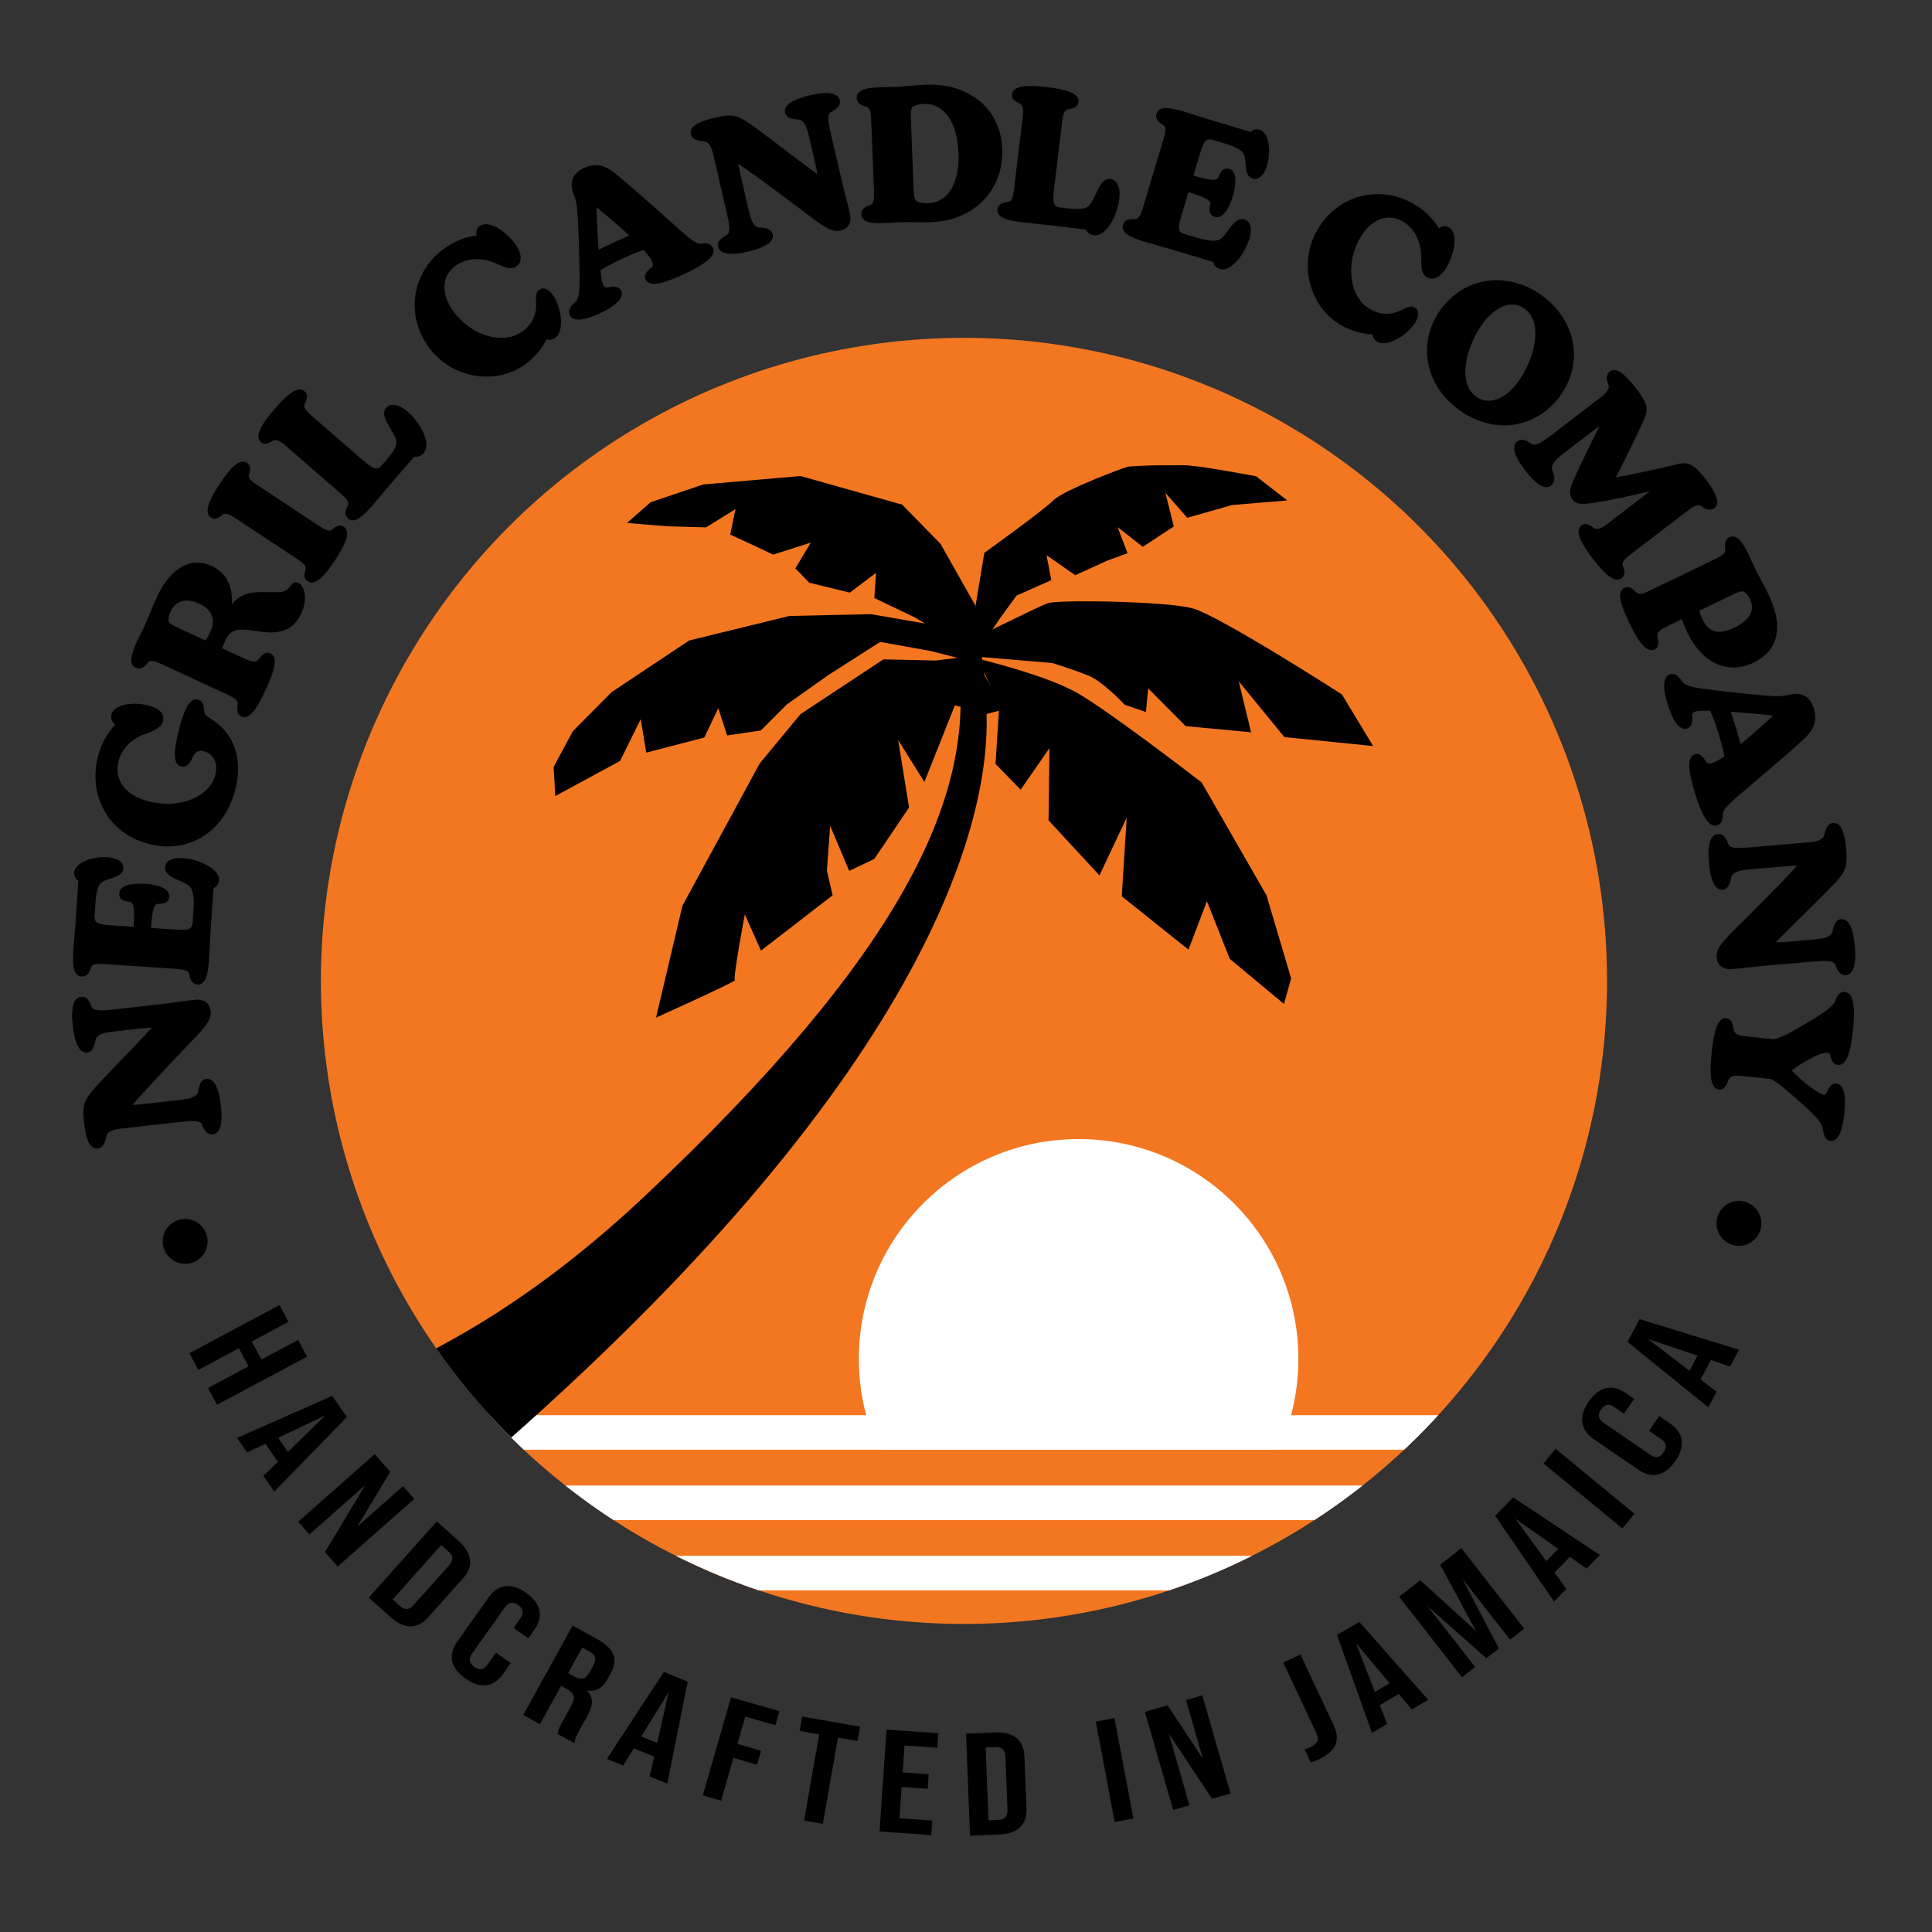 <?xml version="1.0" encoding="utf-8"?>
<!-- Generator: Adobe Illustrator 26.3.1, SVG Export Plug-In . SVG Version: 6.00 Build 0)  -->
<svg version="1.1" id="Layer_1" xmlns="http://www.w3.org/2000/svg" xmlns:xlink="http://www.w3.org/1999/xlink" x="0px" y="0px"
	 viewBox="0 0 1000 1000" style="enable-background:new 0 0 1000 1000;" xml:space="preserve">
<rect x="0" y="0" width="1000" height="1000" fill="#333333" stroke="none"/>
<style type="text/css">
	.st0{clip-path:url(#SVGID_00000003800339541149672770000005919690339801503616_);fill:#F37721;}
	.st1{clip-path:url(#SVGID_00000003800339541149672770000005919690339801503616_);fill:#FFFFFF;}
	.st2{clip-path:url(#SVGID_00000003800339541149672770000005919690339801503616_);}
	.st3{clip-path:url(#SVGID_00000000942407389214278300000007077567672013509760_);fill:#FFFFFF;}
</style>
<g>
	<g>
		<path d="M144.68,675.5l4.64,8.7l-18.99,10.13l4.98,9.33l18.99-10.13l4.64,8.69l-46.64,24.88l-4.64-8.69l20.99-11.2l-4.98-9.33
			l-20.99,11.2l-4.64-8.69L144.68,675.5z"/>
		<path d="M143.85,756.63l-6.49-9.35l-9.47,4.5l-5.21-7.51l49.26-21.77l7.62,10.97l-37.61,38.55l-5.62-8.1L143.85,756.63z
			 M149.02,751.51l19.35-18.89l-24.41,11.6L149.02,751.51z"/>
		<path d="M193.94,752.67l8.07,9.13l-17.13,28.4l23.71-20.95l5.82,6.58l-39.62,35l-6.59-7.45l20.85-34.68l-28.92,25.55l-5.81-6.58
			L193.94,752.67z"/>
		<path d="M226.09,787.5l11.22,10.03c7.35,6.57,7.88,13.23,2.25,19.53L221.74,837c-5.64,6.31-12.32,6.52-19.66-0.05l-11.22-10.03
			L226.09,787.5z M206.98,831.2c2.34,2.09,4.65,2.33,7.16-0.49l18.32-20.5c2.52-2.82,2.02-5.08-0.32-7.17l-3.74-3.34l-25.17,28.16
			L206.98,831.2z"/>
		<path d="M236.57,849.82l16.43-23.16c4.72-6.65,11.61-7.69,19.35-2.2c7.75,5.49,9.04,12.34,4.32,18.99l-3.23,4.56l-7.6-5.39
			l3.54-4.99c2.01-2.83,1.23-5.14-1.18-6.86c-2.41-1.71-4.85-1.68-6.86,1.15l-17.09,24.08c-2.01,2.83-1.19,5.08,1.22,6.79
			c2.41,1.71,4.81,1.74,6.82-1.09l4.46-6.28l7.6,5.39l-4.11,5.79c-4.72,6.65-11.61,7.69-19.35,2.2
			C233.15,863.32,231.86,856.47,236.57,849.82z"/>
		<path d="M296.4,841.39l12.78,7.06c8.94,4.94,10.85,10.57,6.9,17.7l-1.57,2.84c-2.63,4.76-6.11,6.8-10.69,6l-0.07,0.13
			c3.69,3.51,3.21,7.72,0.32,12.95l-4.49,8.13c-1.24,2.25-2.08,3.94-2.16,6.14l-8.78-4.85c0.19-1.45,0.28-2.35,2.36-6.12l4.68-8.46
			c2.37-4.3,1.65-6.51-2.27-8.67l-2.98-1.65l-10.96,19.83l-8.63-4.77L296.4,841.39z M297.21,867.72c3.22,1.78,5.83,1.67,7.88-2.03
			l1.97-3.57c1.83-3.31,1.3-5.5-1.76-7.19l-3.92-2.17l-7.31,13.22L297.21,867.72z"/>
		<path d="M338.6,909.25l-10.53-4.31l-5.5,8.93l-8.45-3.46l29.49-45.04l12.35,5.06l-10.59,52.78l-9.12-3.73L338.6,909.25z
			 M340.16,902.14l5.96-26.36l-14.17,23L340.16,902.14z"/>
		<path d="M378.39,878.51l25.05,7.21l-2.09,7.26l-15.58-4.48l-4.07,14.15l12.22,3.52l-2.09,7.26l-12.22-3.52l-6.37,22.13l-9.47-2.73
			L378.39,878.51z"/>
		<path d="M424.03,897.7l-10.15-1.78l1.31-7.44l30.01,5.26l-1.31,7.44l-10.15-1.78l-7.84,44.62l-9.71-1.7L424.03,897.7z"/>
		<path d="M458.86,895.25l26.81,1.84l-0.52,7.54l-16.98-1.17l-0.96,13.94l13.49,0.93l-0.52,7.54l-13.49-0.93l-1.11,16.2l16.98,1.17
			l-0.52,7.54L455.25,948L458.86,895.25z"/>
		<path d="M500.01,897.33l15.04-0.6c9.85-0.39,14.87,4.02,15.2,12.47l1.06,26.71c0.33,8.45-4.32,13.24-14.17,13.63l-15.04,0.6
			L500.01,897.33z M516.67,942c3.13-0.12,4.96-1.56,4.81-5.33l-1.09-27.46c-0.15-3.77-2.08-5.05-5.22-4.93l-5.01,0.2l1.5,37.72
			L516.67,942z"/>
		<path d="M567.17,891.12l9.68-1.83l9.81,51.95l-9.69,1.83L567.17,891.12z"/>
		<path d="M592.6,886.05l11.71-3.37l18.31,27.66l-8.75-30.41l8.44-2.43l14.62,50.8l-9.56,2.75l-22.38-33.71l10.67,37.08l-8.43,2.43
			L592.6,886.05z"/>
		<path d="M678.48,912.25l-3.21-6.84c1.07-0.25,2.07-0.64,3.05-1.1c3.57-1.68,4.59-3.91,3.12-7.06l-17.26-36.71l8.92-4.19
			l17.17,36.5c3.7,7.86,1.25,13.6-7.51,17.72C681.13,911.34,679.88,911.84,678.48,912.25z"/>
		<path d="M724,876.78l-9.8,5.78l3.79,9.77l-7.87,4.64l-18.07-50.71l11.5-6.78l35.66,40.34l-8.49,5L724,876.78z M719.28,871.23
			l-17.4-20.68l9.76,25.19L719.28,871.23z"/>
		<path d="M724.18,826.49l10.95-8.55l28.79,26.2l-18.48-34.26l10.94-8.55l32.57,41.65l-7.34,5.74l-24.66-31.54l18.87,36.06
			l-6.5,5.07l-30.45-27.01l24.66,31.54l-6.78,5.3L724.18,826.49z"/>
		<path d="M812.57,805.84l-7.98,8.11l6.18,8.47l-6.41,6.51l-30.5-44.37l9.37-9.51l44.84,29.82l-6.91,7.02L812.57,805.84z
			 M806.58,801.69l-22.14-15.51l15.91,21.84L806.58,801.69z"/>
		<path d="M798.9,757.51l6.26-7.61l40.82,33.6l-6.26,7.61L798.9,757.51z"/>
		<path d="M848.21,760.87l-23.41-16.06c-6.72-4.61-7.87-11.48-2.49-19.32c5.37-7.83,12.2-9.23,18.92-4.62l4.61,3.16l-5.27,7.68
			l-5.04-3.46c-2.86-1.97-5.16-1.15-6.83,1.29c-1.67,2.44-1.61,4.87,1.26,6.84l24.34,16.7c2.86,1.96,5.1,1.11,6.77-1.33
			c1.67-2.44,1.67-4.83-1.2-6.8l-6.35-4.36l5.27-7.68l5.85,4.02c6.72,4.61,7.87,11.48,2.5,19.32
			C861.76,764.08,854.94,765.48,848.21,760.87z"/>
		<path d="M885.55,703.95l-5.35,10.04l8.33,6.37l-4.3,8.07l-41.84-33.87l6.28-11.78l51.44,15.84l-4.63,8.7L885.55,703.95z
			 M878.63,701.68L853,693.1l21.46,16.41L878.63,701.68z"/>
	</g>
	<g>
		<path d="M110.02,587.19c-2.53,0.28-4.23-1.69-5.5-5.19c-1.03-2.15-5.24-1.97-10.29-1.4l-31.97,3.6c-3.79,0.43-6.62,1.53-7.17,3.66
			c-0.61,3.32-1.65,6.29-4.38,6.59c-4.18,0.47-6.21-4.42-7.24-13.65c-0.96-8.55,0.1-11.33,4.98-16.99
			c10.07-11.07,22.02-22.95,30.26-31.95c-1.47,0.07-3.23,0.17-5.27,0.4l-14.38,1.62c-5.93,0.67-9.06,1.71-9.64,4.43
			c-0.57,3.7-1.67,6.19-4.19,6.48c-4.37,0.49-6.61-5.36-7.6-14.2c-0.89-7.87-0.02-14.17,4.35-14.66c2.53-0.28,4.23,1.69,5.51,5.29
			c1.03,2.15,5.24,1.97,10.29,1.4l23.32-2.62c7.09-0.8,14.45-1.92,19.6-2.5c4.86-0.55,7.86,1.67,8.33,5.85
			c0.47,4.18-2.5,7.56-6.69,12.27c-10.74,11.25-25.71,26.91-33.71,36.27c3.23-0.17,6.83-0.57,10.03-0.93l14.29-1.61
			c5.93-0.67,9.06-1.71,9.64-4.43c0.57-3.71,1.67-6.19,4.19-6.48c4.37-0.49,6.61,5.36,7.6,14.2
			C115.27,580.5,114.39,586.7,110.02,587.19z"/>
		<path d="M110.49,459.76l-1.58,23.52c-0.35,5.17-0.46,9.77-0.68,12.99c-0.61,9.08-2.09,13.58-6.09,13.31
			c-2.73-0.18-3.75-2.6-4.24-5.48c-0.46-1.89-3.17-2.37-6.78-2.61l-36.89-2.48c-3.61-0.24-6.26-0.22-7.07,1.58
			c-0.78,2.79-2.2,5.05-4.93,4.86c-3.9-0.26-4.87-4.84-4.26-13.91c0.24-3.61,0.73-7.99,1.07-12.97l1.53-22.74
			c-1.41-0.88-2.29-2.41-2.16-4.26c0.33-4.88,9.09-8.41,17.39-7.85c5.66,0.38,8.24,2.91,8.05,5.64c-0.18,2.73-2.23,3.97-5.53,5.02
			c-3,0.88-4.91,1.63-6.06,2.63c-1.47,1.37-2.46,4.54-2.89,10.88l-0.42,6.25c-0.25,3.71,2.06,4.35,9.19,4.83l11.03,0.74
			c0.55-8.2,0.25-12.43-1.79-12.77c-3.79-0.55-5.88-1.47-5.67-4.6c0.27-4,6.14-5.37,13.37-4.89c7.03,0.37,12.76,2.62,12.5,6.62
			c-0.21,3.12-2.21,3.68-6.04,3.81c-1.97,0.16-2.83,4.12-3.38,12.42l11.22,0.75c7.61,0.51,10.08,0.28,10.33-3.42l0.43-6.34
			c0.47-7.03-0.27-10.61-1.82-12.28c-1.37-1.47-3.94-2.62-7-3.8c-3.53-1.51-6.04-3.45-5.85-6.37c0.2-3.02,3.18-5.08,9.04-4.69
			c9.08,0.61,19.21,5.9,18.85,11.27C113.19,457.59,112.11,458.99,110.49,459.76z"/>
		<path d="M77.18,436.86c-21.62-5.46-31.46-25.6-26.52-45.13c1.84-7.3,5.37-12.87,8.96-16.7c-1.68-1.33-2.43-3.14-1.93-5.13
			c1.34-5.31,11-6.8,19.06-4.77c6.45,1.63,8.46,4.86,7.59,8.27c-0.69,2.75-4.02,4.73-8.22,6.19c-6.55,1.97-12.8,6.75-14.74,14.43
			c-2.51,9.95,3.77,17.8,15.81,20.84c15.17,3.83,31.26-1.98,34.23-13.74c1.61-6.35-1.04-11.05-5.87-12.28
			c-2.84-0.72-4.65,0.44-5.82,3.07c-1.24,2.91-3.12,5.57-6.06,4.82c-4.27-1.08-3.75-8.31-1.12-18.74
			c2.64-10.43,5.62-17.04,9.88-15.96c2.56,0.65,3.15,3.12,3.23,5.96c0.25,2.18,2.03,3.14,4.54,4.78
			c10.99,7.21,15.6,20.08,11.6,35.91C116.32,430.42,97.84,442.09,77.18,436.86z"/>
		<path d="M124.88,370.83c-2.31-1.07-2.37-3.25-1.85-6.46c0.2-2.06-2.2-3.39-5.39-4.87l-33.8-15.67c-3.28-1.52-5.76-2.45-7.16-1.06
			c-1.77,2.41-3.91,4.01-6.39,2.86c-3.55-1.64-2.77-6.35,0.52-13.44c1.23-2.66,2.64-5.24,3.88-7.9c1.64-3.55,3.83-9.43,6.55-15.29
			c7.16-15.43,17.71-21,28.44-16.02c7.63,3.54,11,10.92,10.3,19.86c4.76-6.09,10.79-6.53,18.14-6.35c5.12,0.11,8.19,0.24,10.07-1.04
			c1.72-1.15,2.33-2.48,3.18-3.38c0.81-0.81,1.72-0.93,3.05-0.31c3.28,1.52,4.97,8.34,1.52,15.79c-5.1,11-14.74,10.41-23.4,9.09
			c-6.72-1.07-12.74-1.81-15.33,3.78l-2.34,5.06l11.44,5.31c3.37,1.56,5.93,2.32,7.29,0.79c2.14-2.99,4.11-4.45,6.33-3.42
			c4.08,1.89,2.31,8.72-2.54,19.19C132.74,367.36,128.87,372.68,124.88,370.83z M108.96,326.81c2.96-6.39,0.54-11.39-5.76-14.31
			c-5.94-2.75-11.97-2.31-14.93,4.07c-0.86,1.86-1.16,3.67-1.03,5.02c0.2,0.96,2.16,2.08,5.09,3.44l14.1,6.54
			C107.31,330.14,108.14,328.59,108.96,326.81z"/>
		<path d="M159.27,300.9c-2.04-1.35-1.97-3.41-1.06-6.21c0.4-1.85-1.56-3.49-4.66-5.54l-31.34-20.7c-3.1-2.05-5.38-3.2-6.93-2.11
			c-2.21,1.94-4.08,2.81-6.12,1.47c-3.67-2.43-1.15-8.73,4.51-17.3c5.66-8.57,10.47-13.37,14.14-10.94
			c2.04,1.35,1.97,3.41,1.01,6.29c-0.48,1.79,1.62,3.41,4.72,5.46l31.34,20.7c3.1,2.05,5.41,3.34,6.87,2.19
			c2.27-2.02,4.14-2.89,6.18-1.55c3.75,2.48,1.15,8.73-4.51,17.3C167.75,298.53,163.02,303.37,159.27,300.9z"/>
		<path d="M214.47,236.33l-11.66,13.45c-4.29,4.95-7.48,8.92-9.85,11.65c-5.96,6.87-9.8,9.5-12.75,6.94
			c-2.07-1.79-1.49-4.4-0.08-6.93c0.7-1.85-1.17-3.73-3.9-6.1l-28.22-24.48c-2.81-2.43-5.05-3.73-6.78-2.78
			c-2.45,1.63-4.42,2.25-6.26,0.65c-3.32-2.88,0.32-9.17,7.11-17.01c7.18-8.27,12.25-12.03,15.5-9.21c1.99,1.73,1.51,3.78,0.12,6.58
			c-0.83,2,1.19,4.01,3.92,6.38l25.49,22.11c5.84,5.06,7.93,6.23,10.49,3.28l2.05-2.36c3.65-4.21,5.9-7.7,5.52-10.1
			c-0.36-2.12-2.31-5.24-3.74-7.78c-2.51-4.12-3.56-7.24-1.51-9.6c1.99-2.29,6.16-2.17,11.11,2.12c7.31,6.35,12.15,16.89,8.31,21.32
			C217.92,236.09,216.29,236.62,214.47,236.33z"/>
		<path d="M221.87,179.64c-12.39-17.11-8.39-39.09,8.08-51.02c5.78-4.19,11.62-6.13,16.76-6.71c-0.46-1.96,0.04-3.77,1.63-4.92
			c4.51-3.27,13.4,2.49,18.28,9.22c4.36,6.02,3.02,10.01,0.96,11.5c-3.01,2.18-5.88,0.88-10.58-1.27
			c-7.05-3.23-15.11-3.19-20.95,0.92c-8,5.8-7.61,15.17-1.3,23.88c8.84,12.2,25.47,17.66,35.61,10.31
			c4.36-3.16,7.11-7.69,7.15-13.63c0.05-2.93-0.68-6.27,1.54-7.88s4.84-0.49,6.96,2.44c4.71,6.49,6.22,18.92,1.47,22.37
			c-1.43,1.03-3.07,1.26-4.53,0.75c-2.32,4.46-5.81,9.16-11.11,13C256.88,199.45,233.92,196.27,221.87,179.64z"/>
		<path d="M294.96,163.15c-0.99-2.13-0.1-4.16,2.5-6.45c2.06-1.82,2.62-4.57,2.54-14.02c-0.07-9.89-0.72-30.52-1.41-35.7
			c-0.31-2.98-1.01-4.71-1.74-6.74c-2.2-5.88-0.67-10.48,5.45-13.32c5.05-2.35,9.77-1.96,15.08,2.04
			c7.54,5.77,27.73,24.1,36.14,31.51c5.81,5.06,7.93,5.91,9.64,5.65c2.68-0.49,4.86,0,5.89,2.22c1.82,3.9-4.04,8.46-15.04,13.58
			c-11.53,5.37-18.08,6.58-19.85,2.77c-0.99-2.13,0.2-3.98,3.24-6.47c1.25-1.01,0.15-3.63-3.03-7.44l-1.19-1.39
			c-3.84,1.25-7.61,2.89-11.51,4.71c-4.17,1.94-7.45,3.69-10.88,5.82c0.18,1.54,0.32,2.77,0.5,3.86c0.63,4.13,1.47,5.47,3.4,5
			c3.56-0.69,5.87-0.36,6.82,1.68c1.78,3.81-3.16,8.05-11.05,11.72C302.41,165.94,296.57,166.61,294.96,163.15z M317.67,125.5
			c2.48-1.16,5.27-2.35,8.02-3.63c-5.25-4.78-11.57-10.26-16.92-14.56c0.16,6.83,0.59,14.94,1.05,21.95
			C312.44,127.94,315.01,126.74,317.67,125.5z"/>
		<path d="M371.68,127.69c-0.57-2.48,1.19-4.39,4.52-6.07c2.02-1.27,1.35-5.43,0.21-10.39l-7.25-31.35c-0.86-3.72-2.28-6.4-4.46-6.7
			c-3.36-0.23-6.44-0.92-7.05-3.59c-0.95-4.1,3.68-6.67,12.73-8.77c8.39-1.94,11.27-1.2,17.46,2.99
			c12.16,8.73,25.33,19.24,35.22,26.39c-0.24-1.45-0.54-3.19-1-5.19l-3.26-14.1c-1.34-5.81-2.74-8.8-5.51-9.07
			c-3.75-0.14-6.34-0.94-6.91-3.42c-0.99-4.29,4.56-7.18,13.24-9.18c7.72-1.78,14.08-1.65,15.07,2.64c0.57,2.48-1.19,4.39-4.62,6.09
			c-2.02,1.27-1.36,5.43-0.21,10.39l5.29,22.87c1.61,6.96,3.57,14.13,4.74,19.18c1.1,4.77-0.76,8.01-4.86,8.95s-7.8-1.61-12.96-5.24
			c-12.41-9.38-29.69-22.45-39.91-29.32c0.54,3.19,1.35,6.72,2.08,9.86l3.24,14.01c1.34,5.81,2.74,8.8,5.51,9.07
			c3.75,0.14,6.34,0.94,6.91,3.42c0.99,4.29-4.56,7.18-13.24,9.18C378.94,132.14,372.67,131.98,371.68,127.69z"/>
		<path d="M466.4,115.02c-3.52,0.14-6.54,0.35-9.57,0.47c-6.25,0.24-10.89-0.65-11.04-4.56c-0.11-2.83,2.19-4.1,4.8-4.88
			c1.73-0.85,1.92-3.4,1.78-7.02l-1.44-36.94c-0.14-3.61-0.53-6.14-2.32-6.86c-2.66-0.48-5.06-1.66-5.16-4.4
			c-0.15-3.91,4.19-5.35,10.45-5.59c3.03-0.12,6.26-0.15,9.38-0.27c5.86-0.23,9.75-0.87,16.2-1.12
			c21.99-0.86,38.45,12.4,39.26,33.11c0.86,21.99-15.09,37.19-36.49,38.02C475.91,115.23,471.78,114.81,466.4,115.02z
			 M474.29,103.94c1.41,0.92,3.38,1.34,6.12,1.23c11.73-0.46,16.24-12.67,15.71-26.16c-0.57-14.66-6.77-25.67-18.21-25.22
			c-2.44,0.09-4.37,0.76-5.52,1.49c-0.95,0.62-1.04,3.47-0.91,6.69l1.38,35.47C472.97,100.28,473.19,103.2,474.29,103.94z"/>
		<path d="M562.04,118.83l-17.67-2.12c-6.51-0.78-11.58-1.19-15.17-1.63c-9.03-1.09-13.36-2.79-12.89-6.67
			c0.33-2.72,2.81-3.7,5.7-3.94c1.93-0.46,2.44-3.06,2.87-6.65l4.46-37.09c0.44-3.69,0.26-6.27-1.5-7.17
			c-2.72-1.12-4.34-2.39-4.05-4.82c0.53-4.37,7.78-4.88,18.07-3.64c10.88,1.31,16.83,3.4,16.32,7.67c-0.32,2.62-2.28,3.37-5.38,3.79
			c-2.12,0.43-2.65,3.23-3.09,6.82l-4.03,33.5c-0.92,7.67-0.72,10.06,3.17,10.53l3.11,0.37c5.54,0.66,9.68,0.57,11.46-1.09
			c1.56-1.49,3.05-4.85,4.34-7.46c2.01-4.39,3.99-7.01,7.1-6.63c3.01,0.36,5.25,3.88,4.46,10.39c-1.16,9.61-7.17,19.53-13,18.83
			C564.18,121.55,562.83,120.51,562.04,118.83z"/>
		<path d="M627.97,135.59l-22.57-6.77c-4.96-1.49-9.42-2.62-12.51-3.55c-8.71-2.61-12.77-5.06-11.62-8.9
			c0.79-2.62,3.37-3.07,6.28-2.91c1.95-0.03,3.02-2.57,4.05-6.03l10.62-35.41c1.04-3.47,1.61-6.05,0.03-7.24
			c-2.55-1.38-4.43-3.27-3.64-5.89c1.12-3.75,5.8-3.67,14.51-1.06c3.47,1.04,7.62,2.49,12.4,3.92l21.82,6.55
			c1.17-1.18,2.86-1.7,4.64-1.16c4.68,1.4,6.17,10.73,3.78,18.69c-1.63,5.43-4.67,7.38-7.29,6.59c-2.62-0.79-3.37-3.05-3.66-6.51
			c-0.19-3.12-0.5-5.15-1.22-6.49c-1.01-1.73-3.88-3.41-9.97-5.23l-5.99-1.8c-3.56-1.07-4.7,1.04-6.75,7.88l-3.17,10.58
			c7.87,2.36,12.06,3.01,12.84,1.1c1.38-3.57,2.74-5.4,5.74-4.51c3.84,1.15,3.87,7.18,1.79,14.11c-1.93,6.77-5.4,11.86-9.24,10.71
			c-3-0.9-3.09-2.97-2.37-6.73c0.28-1.96-3.39-3.67-11.35-6.06l-3.23,10.77c-2.19,7.31-2.52,9.76,1.04,10.83l6.09,1.83
			c6.74,2.02,10.4,2.1,12.37,0.96c1.74-1.01,3.43-3.26,5.27-5.98c2.26-3.1,4.7-5.12,7.51-4.28c2.9,0.87,4.24,4.23,2.56,9.85
			c-2.61,8.71-10.02,17.41-15.17,15.87C629.49,138.7,628.37,137.34,627.97,135.59z"/>
		<path d="M681.89,118.97c10.58-18.28,32.29-23.58,49.89-13.39c6.18,3.58,10.33,8.12,12.95,12.58c1.61-1.22,3.47-1.5,5.16-0.52
			c4.83,2.79,3.18,13.25-0.98,20.45c-3.72,6.43-7.91,6.84-10.11,5.56c-3.22-1.86-3.2-5.02-3.15-10.18
			c0.08-7.75-3.24-15.1-9.37-18.76c-8.55-4.95-16.96-0.77-22.34,8.54c-7.54,13.04-5.76,30.45,5.08,36.72
			c4.65,2.69,9.92,3.37,15.36,0.98c2.7-1.15,5.45-3.17,7.82-1.8c2.37,1.37,2.42,4.22,0.6,7.35c-4.02,6.94-14.75,13.39-19.83,10.45
			c-1.53-0.88-2.4-2.29-2.53-3.83c-5.02-0.31-10.73-1.57-16.4-4.86C678.05,159.01,671.61,136.75,681.89,118.97z"/>
		<path d="M747.78,157.59c14.07-16.27,36.94-16.4,53.21-2.33c16.94,14.65,17.85,36.77,4.41,52.3c-14.07,16.27-36.58,16.58-53.3,2.13
			C735.32,195.16,734.54,172.9,747.78,157.59z M763.11,204.59c5.84,5.05,13.96,3.29,20.75-4.55c9.02-10.43,15.76-31.23,6.15-39.55
			c-5.84-5.05-13.89-3.22-20.67,4.62C760.32,175.54,753.5,196.27,763.11,204.59z"/>
		<path d="M785.34,228.51c2.17-1.66,4.51-0.87,7.43,1.33c1.87,1.15,5.04-0.66,9.47-4.05l25.7-19.68c3.26-2.5,5.04-4.35,4.71-6.56
			c-0.99-2.57-1.8-5.4,0.61-7.24c3.18-2.44,7.62,0.94,13.68,8.86c5.83,7.61,6.4,10.13,4.03,15.88c-3.27,7.31-9.25,19.77-14.59,30.02
			c16.6-3.1,24.81-5.08,32.17-6.9c5.33-1.25,8.59,0.44,13.83,7.27c6.24,8.15,8.17,13.08,4.99,15.52c-2.33,1.78-4.81,0.48-7.03-1.14
			c-1.75-1-4.18,0.49-7.44,2.99l-28.81,22.06c-2.8,2.14-4.85,3.96-4.15,6.01c1.16,2.8,1.38,4.86-0.56,6.34
			c-3.57,2.74-8.51-1.62-14.87-9.92c-6.3-8.23-9.52-14.52-5.94-17.25c1.94-1.49,3.98-0.59,6.39,1.27c1.87,1.15,4.11,0.06,7.06-2.2
			l16.54-12.67c2.33-1.78,4.04-3.09,5.3-4.18c-10.6,2.57-19.79,4.56-28.91,6c-5.55,0.8-8.93,1.05-11.01-1.67
			c-2.26-2.95-1.28-6.17,1-11.24c4.02-8.75,8.6-18.04,12.99-26.95l-7.38,5.65l-11.41,8.74c-4.43,3.39-6.44,5.91-5.69,8.67
			c1.37,3.39,1.63,6.15-0.62,7.87c-3.42,2.62-8.41-1.32-13.52-8C784.31,236.82,781.92,231.13,785.34,228.51z"/>
		<path d="M840.83,304.23c2.29-1.11,3.98,0.14,6.05,2.4c1.55,1.42,4.06,0.53,7.23-1l33.55-16.23c3.34-1.62,5.51-2.99,5.36-4.87
			c-0.49-2.59-0.37-5.25,2.1-6.45c3.43-1.66,6.58,1.92,9.82,8.62c1.15,2.38,2.3,5.19,3.66,8.01c1.66,3.43,4.7,8.59,6.57,12.47
			c8.52,17.61,5.04,29.73-7.47,35.77c-13.82,6.69-26.99-0.31-34.31-15.46c-0.98-2.03-2-4.36-2.84-6.99l-7.49,3.62
			c-3.34,1.62-5.46,3.08-5.23,5.14c0.87,3.38,0.75,5.83-1.45,6.89c-4.05,1.96-8.3-3.91-13.12-13.86
			C838.53,312.51,836.87,306.14,840.83,304.23z M881.42,320.99c3.07,6.34,8.38,7.68,16.22,3.89c7.13-3.45,11.31-8.29,8.03-15.07
			c-0.85-1.76-1.88-3-3.01-3.54c-1.13-0.54-3.24,0.26-6.24,1.71l-16.9,8.18C879.98,317.77,880.7,319.49,881.42,320.99z"/>
		<path d="M864.34,349.02c2.24-0.69,4.14,0.47,6.05,3.36c1.52,2.29,4.16,3.22,13.54,4.44c9.81,1.29,30.33,3.48,35.56,3.51
			c3,0.1,4.8-0.35,6.92-0.79c6.13-1.37,10.47,0.78,12.45,7.23c1.64,5.33,0.6,9.95-4.09,14.66c-6.75,6.68-27.68,24.15-36.17,31.47
			c-5.81,5.06-6.94,7.04-6.92,8.78c0.12,2.73-0.67,4.81-3.01,5.53c-4.12,1.26-7.83-5.17-11.39-16.76
			c-3.73-12.16-4.04-18.81-0.02-20.05c2.24-0.69,3.91,0.74,5.97,4.1c0.83,1.38,3.57,0.64,7.78-1.98l1.54-0.98
			c-0.71-3.98-1.82-7.93-3.08-12.05c-1.35-4.39-2.63-7.89-4.27-11.58c-1.54-0.04-2.78-0.07-3.9-0.03c-4.18,0.06-5.61,0.7-5.42,2.69
			c0.19,3.62-0.45,5.87-2.6,6.53c-4.02,1.23-7.54-4.23-10.1-12.55C860.56,356.01,860.7,350.14,864.34,349.02z M898.52,376.69
			c0.8,2.62,1.6,5.55,2.49,8.44c5.46-4.54,11.75-10.05,16.75-14.76c-6.79-0.78-14.88-1.47-21.89-1.97
			C896.82,371.17,897.66,373.88,898.52,376.69z"/>
		<path d="M889.24,431.67c2.53-0.22,4.18,1.8,5.36,5.33c0.97,2.17,5.18,2.11,10.25,1.67l32.06-2.75c3.8-0.33,6.65-1.36,7.26-3.47
			c0.7-3.3,1.82-6.24,4.55-6.48c4.19-0.36,6.08,4.58,6.88,13.84c0.74,8.57-0.4,11.32-5.42,16.85
			c-10.36,10.8-22.62,22.35-31.09,31.13c1.47-0.03,3.23-0.08,5.28-0.26l14.42-1.24c5.94-0.51,9.1-1.47,9.75-4.17
			c0.67-3.69,1.83-6.14,4.36-6.36c4.39-0.38,6.46,5.53,7.22,14.4c0.68,7.89-0.36,14.16-4.74,14.54c-2.53,0.22-4.18-1.8-5.37-5.43
			c-0.97-2.17-5.18-2.11-10.25-1.67l-23.39,2.01c-7.11,0.61-14.49,1.54-19.66,1.98c-4.87,0.42-7.81-1.88-8.17-6.07
			c-0.36-4.19,2.69-7.49,7.01-12.08c11.03-10.96,26.41-26.21,34.66-35.36c-3.23,0.08-6.84,0.39-10.05,0.67l-14.32,1.23
			c-5.94,0.51-9.1,1.47-9.75,4.17c-0.67,3.69-1.83,6.14-4.36,6.36c-4.38,0.38-6.46-5.53-7.22-14.4
			C883.81,438.22,884.85,432.05,889.24,431.67z"/>
		<path d="M893.59,527.01c2.43,0.25,3.2,2.3,3.79,6.1c0.53,2.42,3.13,2.98,6.53,3.33l14.3,1.49c2.93-0.78,5.5-1.79,9.06-3.88
			c15.78-8.98,21.15-12.45,22.72-16.12c0.99-2.94,2.36-4.77,4.89-4.51c4.38,0.45,5.51,7.46,4.25,19.61
			c-1.29,12.45-3.61,18.6-7.88,18.15c-2.24-0.23-3.24-1.91-3.91-4.93c-0.43-1.52-1.4-1.62-4.02-1.01
			c-3.12,0.66-11.36,5.21-15.96,8.86c4.17,4.37,11.04,10.09,15.07,11.99c1.4,0.74,2.46,0.94,3.11-0.56c1.33-3.3,2.58-4.94,4.91-4.7
			c4.08,0.42,5.12,6.53,4.14,15.96c-0.94,9.05-3.33,14.11-7.13,13.71c-2.34-0.24-3.42-2.13-3.97-6.31
			c-0.82-4.41-7.31-10.1-19.68-20.63c-2.89-2.46-4.91-3.85-7.24-5.08l-14.78-1.54c-3.5-0.36-6.06-0.34-7.08,1.92
			c-1.26,3.6-2.62,5.33-4.95,5.09c-4.47-0.47-5.01-7.6-3.82-19.08C887.11,533.52,889.11,526.55,893.59,527.01z"/>
	</g>
	<circle cx="95.83" cy="642.55" r="11.62"/>
	<circle cx="900.06" cy="633.22" r="11.62"/>
	<g>
		<defs>
			<circle id="SVGID_1_" cx="498.95" cy="507.71" r="332.85"/>
		</defs>
		<clipPath id="SVGID_00000062155763699062775880000010801299245402691986_">
			<use xlink:href="#SVGID_1_"  style="overflow:visible;"/>
		</clipPath>
		
			<circle style="clip-path:url(#SVGID_00000062155763699062775880000010801299245402691986_);fill:#F37721;" cx="498.95" cy="507.71" r="332.85"/>
		
			<rect x="153.92" y="805.31" style="clip-path:url(#SVGID_00000062155763699062775880000010801299245402691986_);fill:#FFFFFF;" width="661.96" height="17.87"/>
		
			<rect x="153.92" y="768.91" style="clip-path:url(#SVGID_00000062155763699062775880000010801299245402691986_);fill:#FFFFFF;" width="661.96" height="17.87"/>
		
			<rect x="153.92" y="732.51" style="clip-path:url(#SVGID_00000062155763699062775880000010801299245402691986_);fill:#FFFFFF;" width="661.96" height="17.87"/>
		<g style="clip-path:url(#SVGID_00000062155763699062775880000010801299245402691986_);">
			<g>
				<path d="M505.85,340.9c0,0,34.99,8.22,51.83,17.83c16.84,9.61,64.28,46.25,64.28,46.25l33.58,58.42l12.75,43.01l-3.7,13.25
					l-28.06-23.34l-11.83-29.84l-9.55,25.07l-34.52-27.63l2.55-40.71l-14.09,29.91l-26.37-28.5l0.48-37.37l-14.93,21.5l-12.99-13.34
					l1.98-31.09L505.85,340.9z"/>
				<path d="M495.25,334.81c0,0,41.84-20.65,46.94-22.57s61.24-1.1,75.08,2.65c13.84,3.75,77.31,44.54,77.31,44.54l16.15,26.73
					l-45.93-4.64l-23.65-28.89l6.41,26.41l-33.87-3.2l-19.4-19.55l-1.15,12.26l-10.97-3.77c0,0-11.18-11.92-18.57-14.98
					s-18.94-6.61-18.94-6.61l-38.02-3.23l-11.66-0.09L495.25,334.81z"/>
				<polygon points="509.72,350.96 504.75,313.23 486.8,281.48 466.97,261.21 414.36,246.39 363.94,250.77 336.8,259.93 
					324.52,270.7 345.65,272.42 365.44,272.96 380.66,263.55 377.97,276.72 391,282.7 400.13,287.08 419.68,280.85 411.68,294.16 
					418.87,301.62 439.88,306.74 453.45,296.47 452.55,309.54 473.95,319.79 493.22,331.66 500.16,360.52 				"/>
				<polygon points="495.37,340.42 496.57,327.22 481.5,323.2 450.73,317.88 408.58,318.83 356.72,331.5 316.56,358.26 
					296.47,378.49 286.54,396.98 287.42,412.04 320.97,393.86 331.63,372.24 334.49,389.57 364.56,381.74 371.79,366.56 
					376.36,380.67 393.81,378.08 407.27,364.62 428.73,349.43 455.56,332.25 481.5,336.92 				"/>
				<path d="M498.23,340.15l2.25,26.51l-6.25-1.56l-15.76,39.65l-13.57-21.68l5.63,34.91l-18,26.6l-12.97,6.22l-9.86-23.34
					l-1.7,23.16l2.96,12.79l-37.08,28.62l-8.36-18.73c0,0-6.35,33.53-5.11,34s-40.85,19.41-40.85,19.41l13.68-57.95l40.02-73.66
					l21.09-25.48l42.9-28.35l27.09,0.61L498.23,340.15z"/>
				<path d="M524.33,362.61l-9.15-3.64l-6.87-11.59l-11.33,5.86c3.64,60.96-27.79,138.49-163.53,266.13
					c-70.47,66.26-122.6,84.52-131.69,91.17c0,0,27.62,63.97,38.49,54.7c232.98-198.54,272.34-333.88,270.39-395.59
					C510.64,369.09,531.34,365.54,524.33,362.61z"/>
				<path d="M501.11,336.55l8.39-50.42c0,0,30.14-21.59,35.68-27.13c5.37-5.37,37.56-17.44,39.11-17.54
					c15.13-1.02,24.68-0.47,27.95-0.65c6.28-0.34,37.92,5.7,37.92,5.7l16.13,12.51l-28.54,2.38l-23.22,6.61l-11.32-12.89l4.36,17.36
					l-16.07,10.55l-13.02-10.16l5.14,13.48l-10.34,3.76l-16.73,7.63l-14.85-10.37l2.44,12.91l-18,8.01l-8.67,11.92l-13.86,20.49
					L501.11,336.55z"/>
			</g>
		</g>
		<g style="clip-path:url(#SVGID_00000062155763699062775880000010801299245402691986_);">
			<defs>
				<rect id="SVGID_00000146459192503693878320000003745709446230224270_" x="420.07" y="527.45" width="318.47" height="222.93"/>
			</defs>
			<clipPath id="SVGID_00000099644868106287787600000003377814449458208441_">
				<use xlink:href="#SVGID_00000146459192503693878320000003745709446230224270_"  style="overflow:visible;"/>
			</clipPath>
			
				<circle style="clip-path:url(#SVGID_00000099644868106287787600000003377814449458208441_);fill:#FFFFFF;" cx="558.29" cy="703.32" r="113.74"/>
		</g>
	</g>
</g>
</svg>
